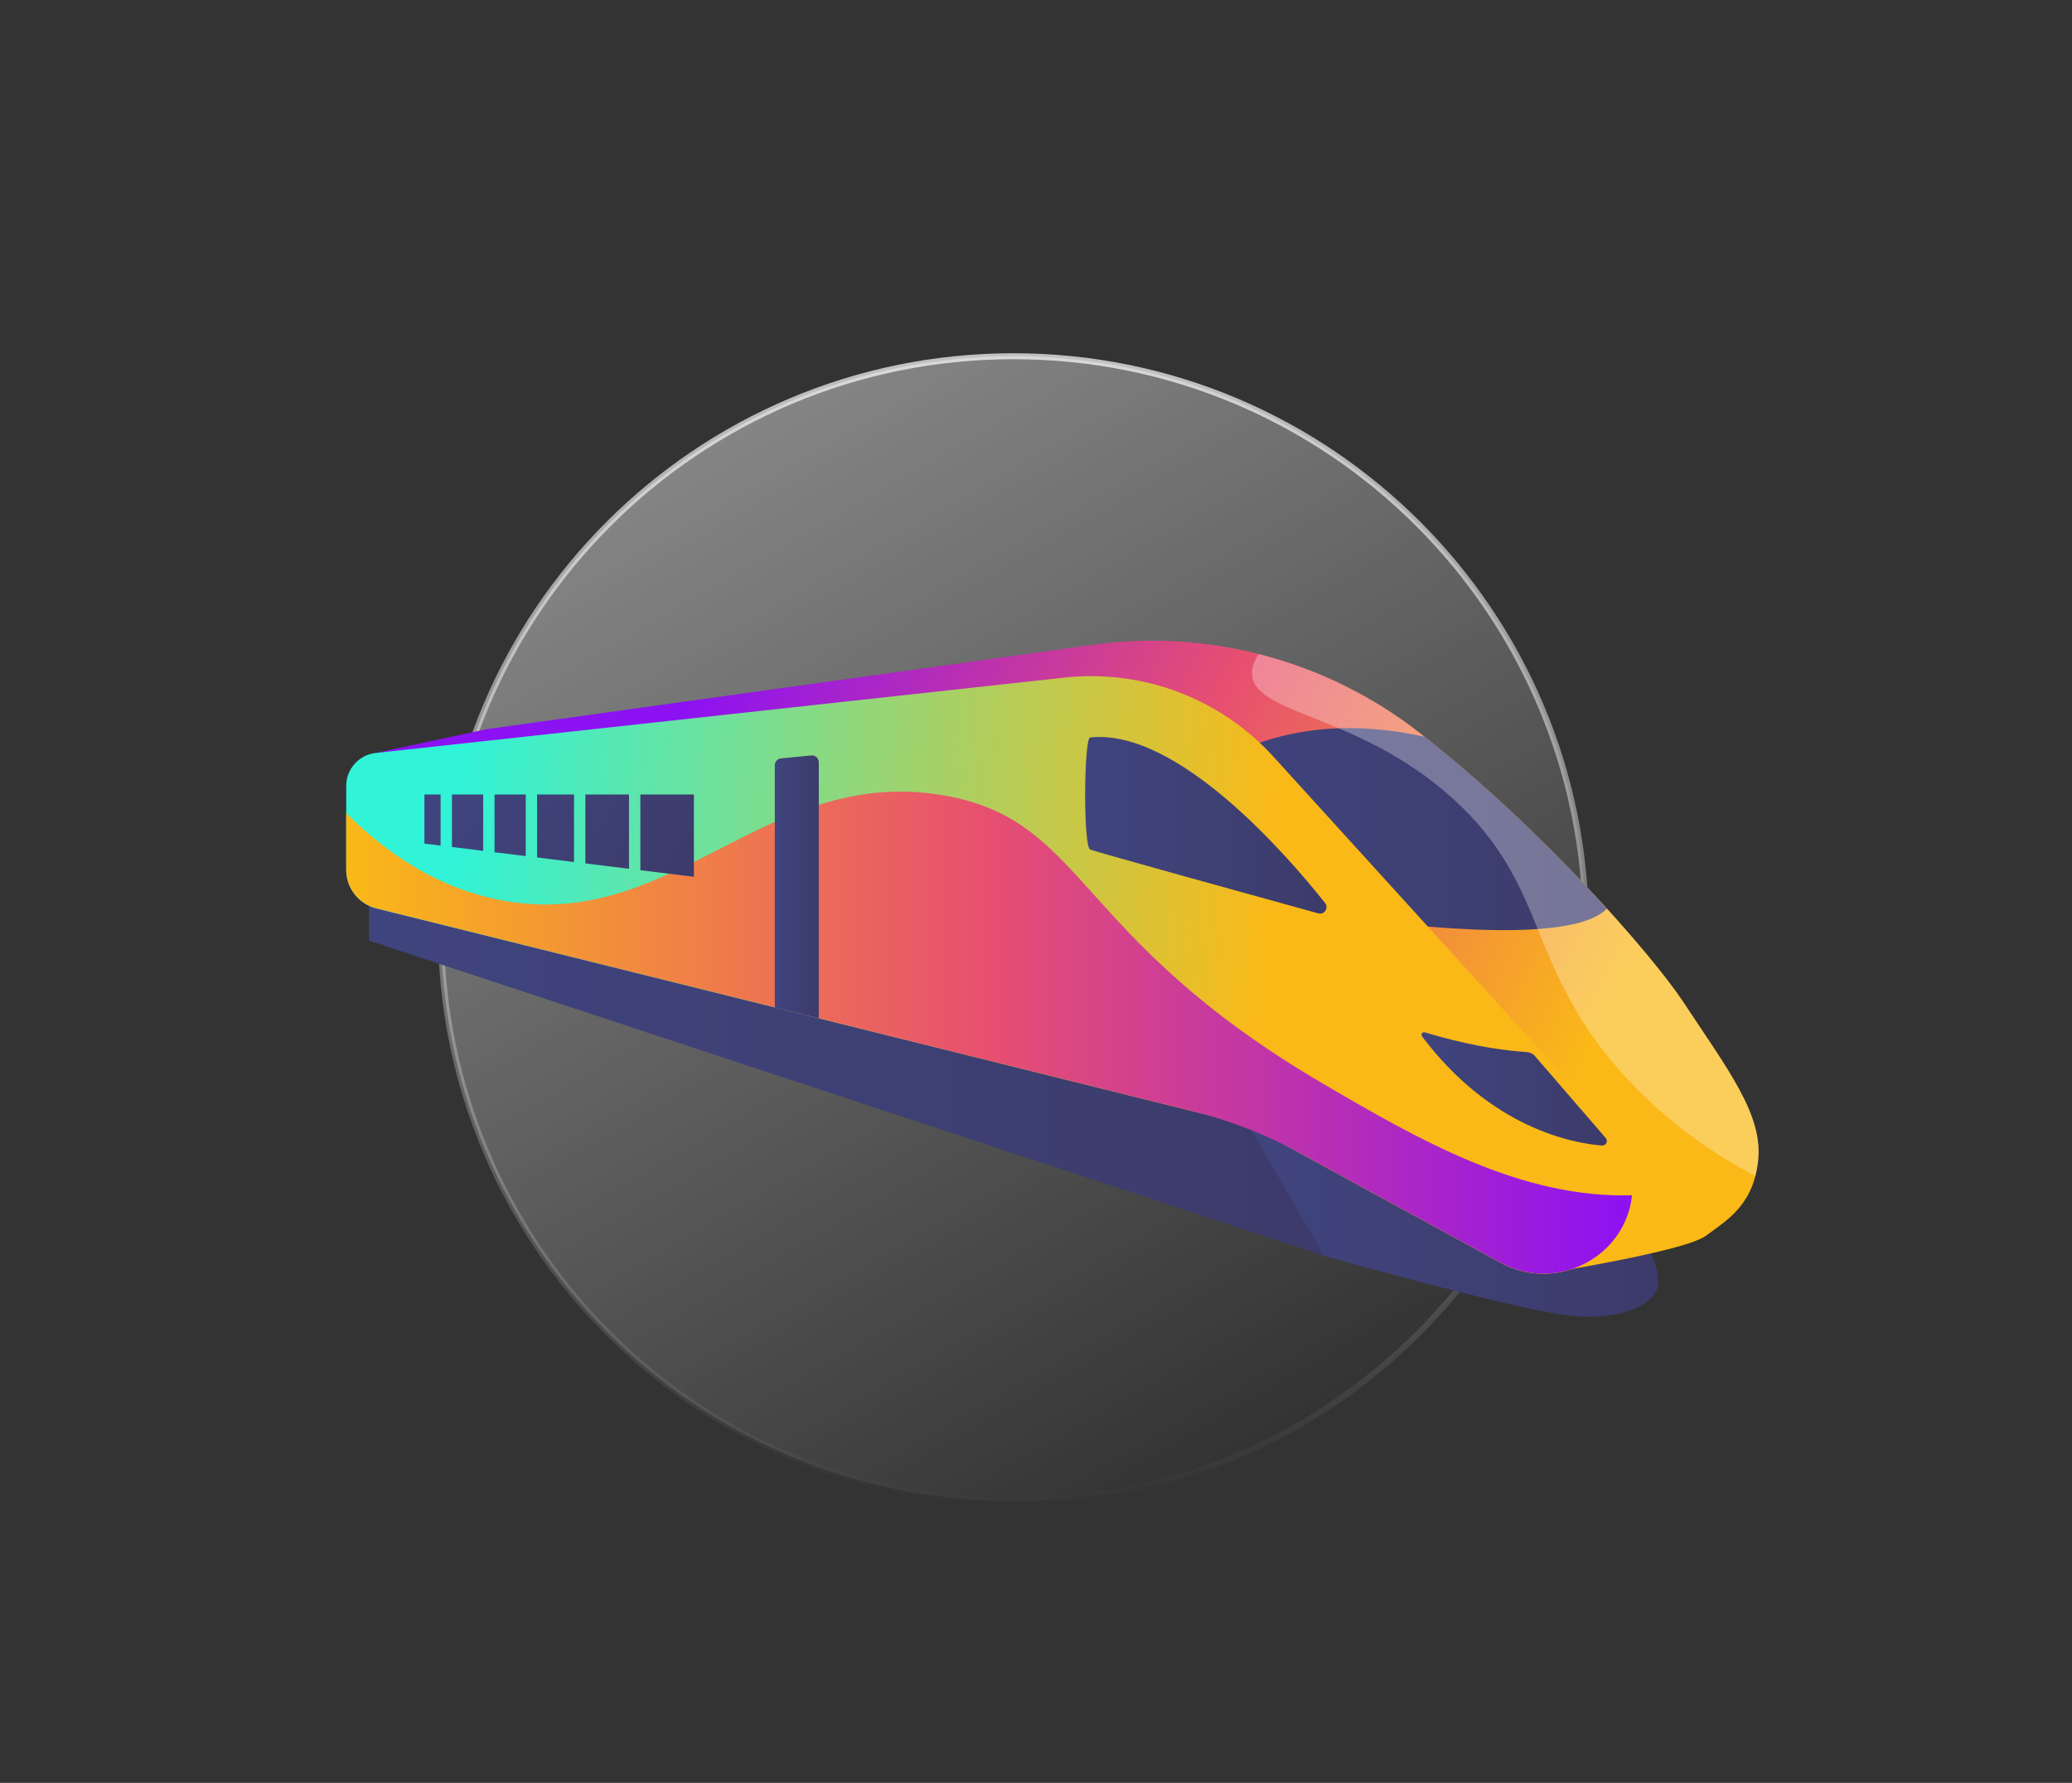 <?xml version="1.0" encoding="UTF-8"?> <!-- Generator: Adobe Illustrator 27.0.0, SVG Export Plug-In . SVG Version: 6.00 Build 0) --> <svg xmlns="http://www.w3.org/2000/svg" xmlns:xlink="http://www.w3.org/1999/xlink" id="Layer_1" x="0px" y="0px" viewBox="0 0 358 308" style="enable-background:new 0 0 358 308;" xml:space="preserve"><rect x="0" y="0" width="358" height="308" fill="#333333" stroke="none"/> <style type="text/css"> .st0{fill:url(#SVGID_1_);stroke:url(#SVGID_00000139993453450518258410000018351276003641906355_);stroke-width:1.03;stroke-linecap:round;stroke-linejoin:round;stroke-miterlimit:10;} .st1{fill:url(#SVGID_00000144317994917564123370000008396751574924374429_);} .st2{fill:url(#SVGID_00000028290369119185641730000013612738090730428305_);} .st3{fill:url(#SVGID_00000044146965639305543440000016219705696411232134_);} .st4{fill:url(#SVGID_00000173152577551420626130000012423537832021105047_);} .st5{fill:url(#SVGID_00000060723123346375897600000000447450833011717511_);} .st6{fill:url(#SVGID_00000160160521757017608070000013017945233508211110_);} .st7{fill:url(#SVGID_00000115476160468188746350000012962334505037651899_);} .st8{fill:url(#SVGID_00000001637978904843140480000013321951376329166014_);} .st9{fill:url(#SVGID_00000026139101714334107360000016465457852084548495_);} .st10{fill:url(#SVGID_00000142164163650473124670000008121427277832964500_);} .st11{fill:url(#SVGID_00000022549560400588067490000003694587093469640587_);} .st12{fill:url(#SVGID_00000137108216799065602160000011852046209290623909_);} .st13{fill:url(#SVGID_00000034049345701902278180000002544502450167350914_);} .st14{fill:url(#SVGID_00000155825028824108834500000001048763871129357500_);} .st15{fill:url(#SVGID_00000080920524359502897640000014573431653421620115_);} .st16{opacity:0.3;} .st17{fill:#FFFFFF;} </style> <g> <linearGradient id="SVGID_1_" gradientUnits="userSpaceOnUse" x1="224.555" y1="246.108" x2="125.637" y2="74.776"> <stop offset="0" style="stop-color:#FFFFFF;stop-opacity:0"></stop> <stop offset="0.984" style="stop-color:#FFFFFF;stop-opacity:0.394"></stop> <stop offset="1" style="stop-color:#FFFFFF;stop-opacity:0.4"></stop> </linearGradient> <linearGradient id="SVGID_00000044886180355110668950000001102946770756043436_" gradientUnits="userSpaceOnUse" x1="175.097" y1="259.856" x2="175.097" y2="61.029"> <stop offset="0" style="stop-color:#FFFFFF;stop-opacity:0"></stop> <stop offset="1" style="stop-color:#FFFFFF;stop-opacity:0.7"></stop> </linearGradient> <path style="fill:url(#SVGID_1_);stroke:url(#SVGID_00000044886180355110668950000001102946770756043436_);stroke-width:1.03;stroke-linecap:round;stroke-linejoin:round;stroke-miterlimit:10;" d=" M175.1,61.54c-54.63,0-98.9,44.27-98.9,98.9c0,54.63,44.27,98.9,98.9,98.9c54.62,0,98.9-44.27,98.9-98.9 C274,105.82,229.72,61.54,175.1,61.54L175.1,61.54z"></path> </g> <g> <linearGradient id="SVGID_00000014613501237422175810000005750120469011381690_" gradientUnits="userSpaceOnUse" x1="63.747" y1="185.067" x2="228.754" y2="185.067"> <stop offset="0" style="stop-color:#40447E"></stop> <stop offset="0.996" style="stop-color:#3C3B6B"></stop> </linearGradient> <polygon style="fill:url(#SVGID_00000014613501237422175810000005750120469011381690_);" points="63.75,153.19 63.75,162.5 228.75,216.95 221.65,183.34 "></polygon> <linearGradient id="SVGID_00000095300325013533106100000007093236091986912919_" gradientUnits="userSpaceOnUse" x1="215.761" y1="210.922" x2="286.497" y2="210.922"> <stop offset="0" style="stop-color:#40447E"></stop> <stop offset="0.996" style="stop-color:#3C3B6B"></stop> </linearGradient> <path style="fill:url(#SVGID_00000095300325013533106100000007093236091986912919_);" d="M215.76,194.38l12.99,22.57 c0,0,30.89,8.7,41.19,10.17c10.3,1.47,16.61-2.02,16.55-5.52c-0.15-8.32-8.21-11.46-8.21-11.46L215.76,194.38z"></path> <linearGradient id="SVGID_00000053515076547958730880000008524790345481882241_" gradientUnits="userSpaceOnUse" x1="272.912" y1="184.581" x2="122.866" y2="111.765"> <stop offset="0" style="stop-color:#FAB917"></stop> <stop offset="0.5" style="stop-color:#E74F70"></stop> <stop offset="1" style="stop-color:#8C11F3"></stop> </linearGradient> <path style="fill:url(#SVGID_00000053515076547958730880000008524790345481882241_);" d="M84.1,125.97l-19.17,4.1l133.92-7.53 l69.39,76.25l-1.47,21.25c0,0,24.28-3.84,27.95-6.54c3.68-2.7,8.34-5.39,9.07-13.24c0.74-7.85-5.39-15.69-12.99-27.22 c-5.05-7.66-24.18-29.83-45.59-46.5c-16.02-12.48-36.4-17.94-56.51-15.14L84.1,125.97z"></path> <linearGradient id="SVGID_00000159440003901579164270000007128853892756491185_" gradientUnits="userSpaceOnUse" x1="208.345" y1="143.239" x2="277.633" y2="143.239"> <stop offset="0" style="stop-color:#40447E"></stop> <stop offset="0.996" style="stop-color:#3C3B6B"></stop> </linearGradient> <path style="fill:url(#SVGID_00000159440003901579164270000007128853892756491185_);" d="M277.63,156.96 c-8.34-9.18-19.53-20.25-31.49-29.68c-18.88-4.18-31.34,1.3-37.79,5.7l23.08,25.36C246.85,160.49,272.03,162.88,277.63,156.96z"></path> <linearGradient id="SVGID_00000097478494948254002700000015353023217909570188_" gradientUnits="userSpaceOnUse" x1="218.781" y1="167.756" x2="77.554" y2="157.703"> <stop offset="0" style="stop-color:#FAB917"></stop> <stop offset="1" style="stop-color:#30F3D7"></stop> </linearGradient> <path style="fill:url(#SVGID_00000097478494948254002700000015353023217909570188_);" d="M215.76,194.38L65.04,156.94 c-3.07-0.76-5.22-3.52-5.22-6.67v-14.5c0-2.92,2.2-5.38,5.1-5.69l119-13.02c13.53-1.48,26.96,3.6,36.12,13.68l57.87,63.66 c3.14,3.46,4.37,7.55,4.12,11.46c-0.7,11.15-12.98,17.64-22.78,12.28L215.76,194.38z"></path> <linearGradient id="SVGID_00000032633502965713956480000006936779582578114716_" gradientUnits="userSpaceOnUse" x1="59.824" y1="178.4" x2="281.973" y2="178.4"> <stop offset="0" style="stop-color:#FAB917"></stop> <stop offset="0.5" style="stop-color:#E74F70"></stop> <stop offset="1" style="stop-color:#8C11F3"></stop> </linearGradient> <path style="fill:url(#SVGID_00000032633502965713956480000006936779582578114716_);" d="M228.32,187.05 c-43.11-25.33-40.56-45.41-65.31-49.65c-30.65-5.25-46.42,23.5-76,18.2c-10.77-1.93-19.76-7.72-27.19-15.12v9.77 c0,3.16,2.15,5.91,5.22,6.67l140.95,35.02c6.49,1.61,12.74,4.05,18.61,7.25l34.66,18.93c9.61,5.25,21.58-0.89,22.72-11.63 C262.86,207.06,245.28,197.01,228.32,187.05z"></path> <linearGradient id="SVGID_00000106846015443523647010000010874408061906584230_" gradientUnits="userSpaceOnUse" x1="133.869" y1="153.213" x2="141.47" y2="153.213"> <stop offset="0" style="stop-color:#40447E"></stop> <stop offset="0.996" style="stop-color:#3C3B6B"></stop> </linearGradient> <path style="fill:url(#SVGID_00000106846015443523647010000010874408061906584230_);" d="M141.47,175.92v-44.24 c0-0.69-0.6-1.24-1.29-1.17l-5.25,0.51c-0.6,0.06-1.06,0.56-1.06,1.17v41.85L141.47,175.92z"></path> <linearGradient id="SVGID_00000109022591371319737730000008245239566419944342_" gradientUnits="userSpaceOnUse" x1="187.492" y1="142.571" x2="229.199" y2="142.571"> <stop offset="0" style="stop-color:#40447E"></stop> <stop offset="0.996" style="stop-color:#3C3B6B"></stop> </linearGradient> <path style="fill:url(#SVGID_00000109022591371319737730000008245239566419944342_);" d="M188.36,127.4 c-1.09,0.12-1.22,18.88,0,19.37c1.01,0.41,29.63,8.32,39.41,11.02c1.05,0.29,1.86-0.93,1.18-1.79 C222.71,148.14,203.54,125.78,188.36,127.4z"></path> <linearGradient id="SVGID_00000031928725948950490830000002197159455050452102_" gradientUnits="userSpaceOnUse" x1="245.613" y1="188.109" x2="277.633" y2="188.109"> <stop offset="0" style="stop-color:#40447E"></stop> <stop offset="0.996" style="stop-color:#3C3B6B"></stop> </linearGradient> <path style="fill:url(#SVGID_00000031928725948950490830000002197159455050452102_);" d="M277.44,196.6l-12.21-14.13 c-0.38-0.44-0.91-0.69-1.49-0.73c-7.44-0.47-14.67-2.51-17.55-3.4c-0.42-0.13-0.75,0.35-0.49,0.7 c11.97,15.9,26.09,18.46,31.07,18.86C277.48,197.96,277.9,197.13,277.44,196.6z"></path> <g> <linearGradient id="SVGID_00000140007011205791381990000006330014819182507960_" gradientUnits="userSpaceOnUse" x1="80.451" y1="132.114" x2="115.022" y2="155.652"> <stop offset="0" style="stop-color:#40447E"></stop> <stop offset="0.996" style="stop-color:#3C3B6B"></stop> </linearGradient> <polygon style="fill:url(#SVGID_00000140007011205791381990000006330014819182507960_);" points="99.18,137.25 92.8,137.25 92.8,148.13 99.18,148.92 "></polygon> <linearGradient id="SVGID_00000036951713518608269050000009428168396824842915_" gradientUnits="userSpaceOnUse" x1="76.058" y1="138.567" x2="110.629" y2="162.104"> <stop offset="0" style="stop-color:#40447E"></stop> <stop offset="0.996" style="stop-color:#3C3B6B"></stop> </linearGradient> <polygon style="fill:url(#SVGID_00000036951713518608269050000009428168396824842915_);" points="78.09,146.32 83.48,146.99 83.48,137.25 78.09,137.25 "></polygon> <linearGradient id="SVGID_00000127006926163384002840000008698792281133816963_" gradientUnits="userSpaceOnUse" x1="78.177" y1="135.454" x2="112.748" y2="158.992"> <stop offset="0" style="stop-color:#40447E"></stop> <stop offset="0.996" style="stop-color:#3C3B6B"></stop> </linearGradient> <polygon style="fill:url(#SVGID_00000127006926163384002840000008698792281133816963_);" points="90.84,137.25 85.45,137.25 85.45,147.23 90.84,147.89 "></polygon> <linearGradient id="SVGID_00000086668767093643797030000006652204206678473884_" gradientUnits="userSpaceOnUse" x1="86.046" y1="123.896" x2="120.617" y2="147.434"> <stop offset="0" style="stop-color:#40447E"></stop> <stop offset="0.996" style="stop-color:#3C3B6B"></stop> </linearGradient> <polygon style="fill:url(#SVGID_00000086668767093643797030000006652204206678473884_);" points="110.64,137.25 110.64,150.33 119.89,151.47 119.89,137.25 "></polygon> <linearGradient id="SVGID_00000168805463461887904310000004734438805837289614_" gradientUnits="userSpaceOnUse" x1="83.037" y1="128.316" x2="117.609" y2="151.853"> <stop offset="0" style="stop-color:#40447E"></stop> <stop offset="0.996" style="stop-color:#3C3B6B"></stop> </linearGradient> <polygon style="fill:url(#SVGID_00000168805463461887904310000004734438805837289614_);" points="108.68,137.25 101.14,137.25 101.14,149.16 108.68,150.09 "></polygon> <linearGradient id="SVGID_00000175315034122940804470000004988452707247928996_" gradientUnits="userSpaceOnUse" x1="74.276" y1="141.184" x2="108.847" y2="164.722"> <stop offset="0" style="stop-color:#40447E"></stop> <stop offset="0.996" style="stop-color:#3C3B6B"></stop> </linearGradient> <polygon style="fill:url(#SVGID_00000175315034122940804470000004988452707247928996_);" points="76.13,137.25 73.33,137.25 73.33,145.74 76.13,146.08 "></polygon> </g> <g class="st16"> <path class="st17" d="M251.13,138.06c16.43,14.94,12.49,28.39,28.69,46.83c7.46,8.49,15.87,14.27,23.47,18.26 c0.23-0.88,0.4-1.83,0.5-2.88c0.74-7.85-5.39-15.69-12.99-27.22c-5.05-7.66-24.18-29.83-45.59-46.5 c-8.28-6.45-17.74-11.02-27.71-13.55c-0.87,1.2-1.18,2.28-1.17,3.25C216.36,123.58,234.64,123.06,251.13,138.06z"></path> </g> </g> </svg> 